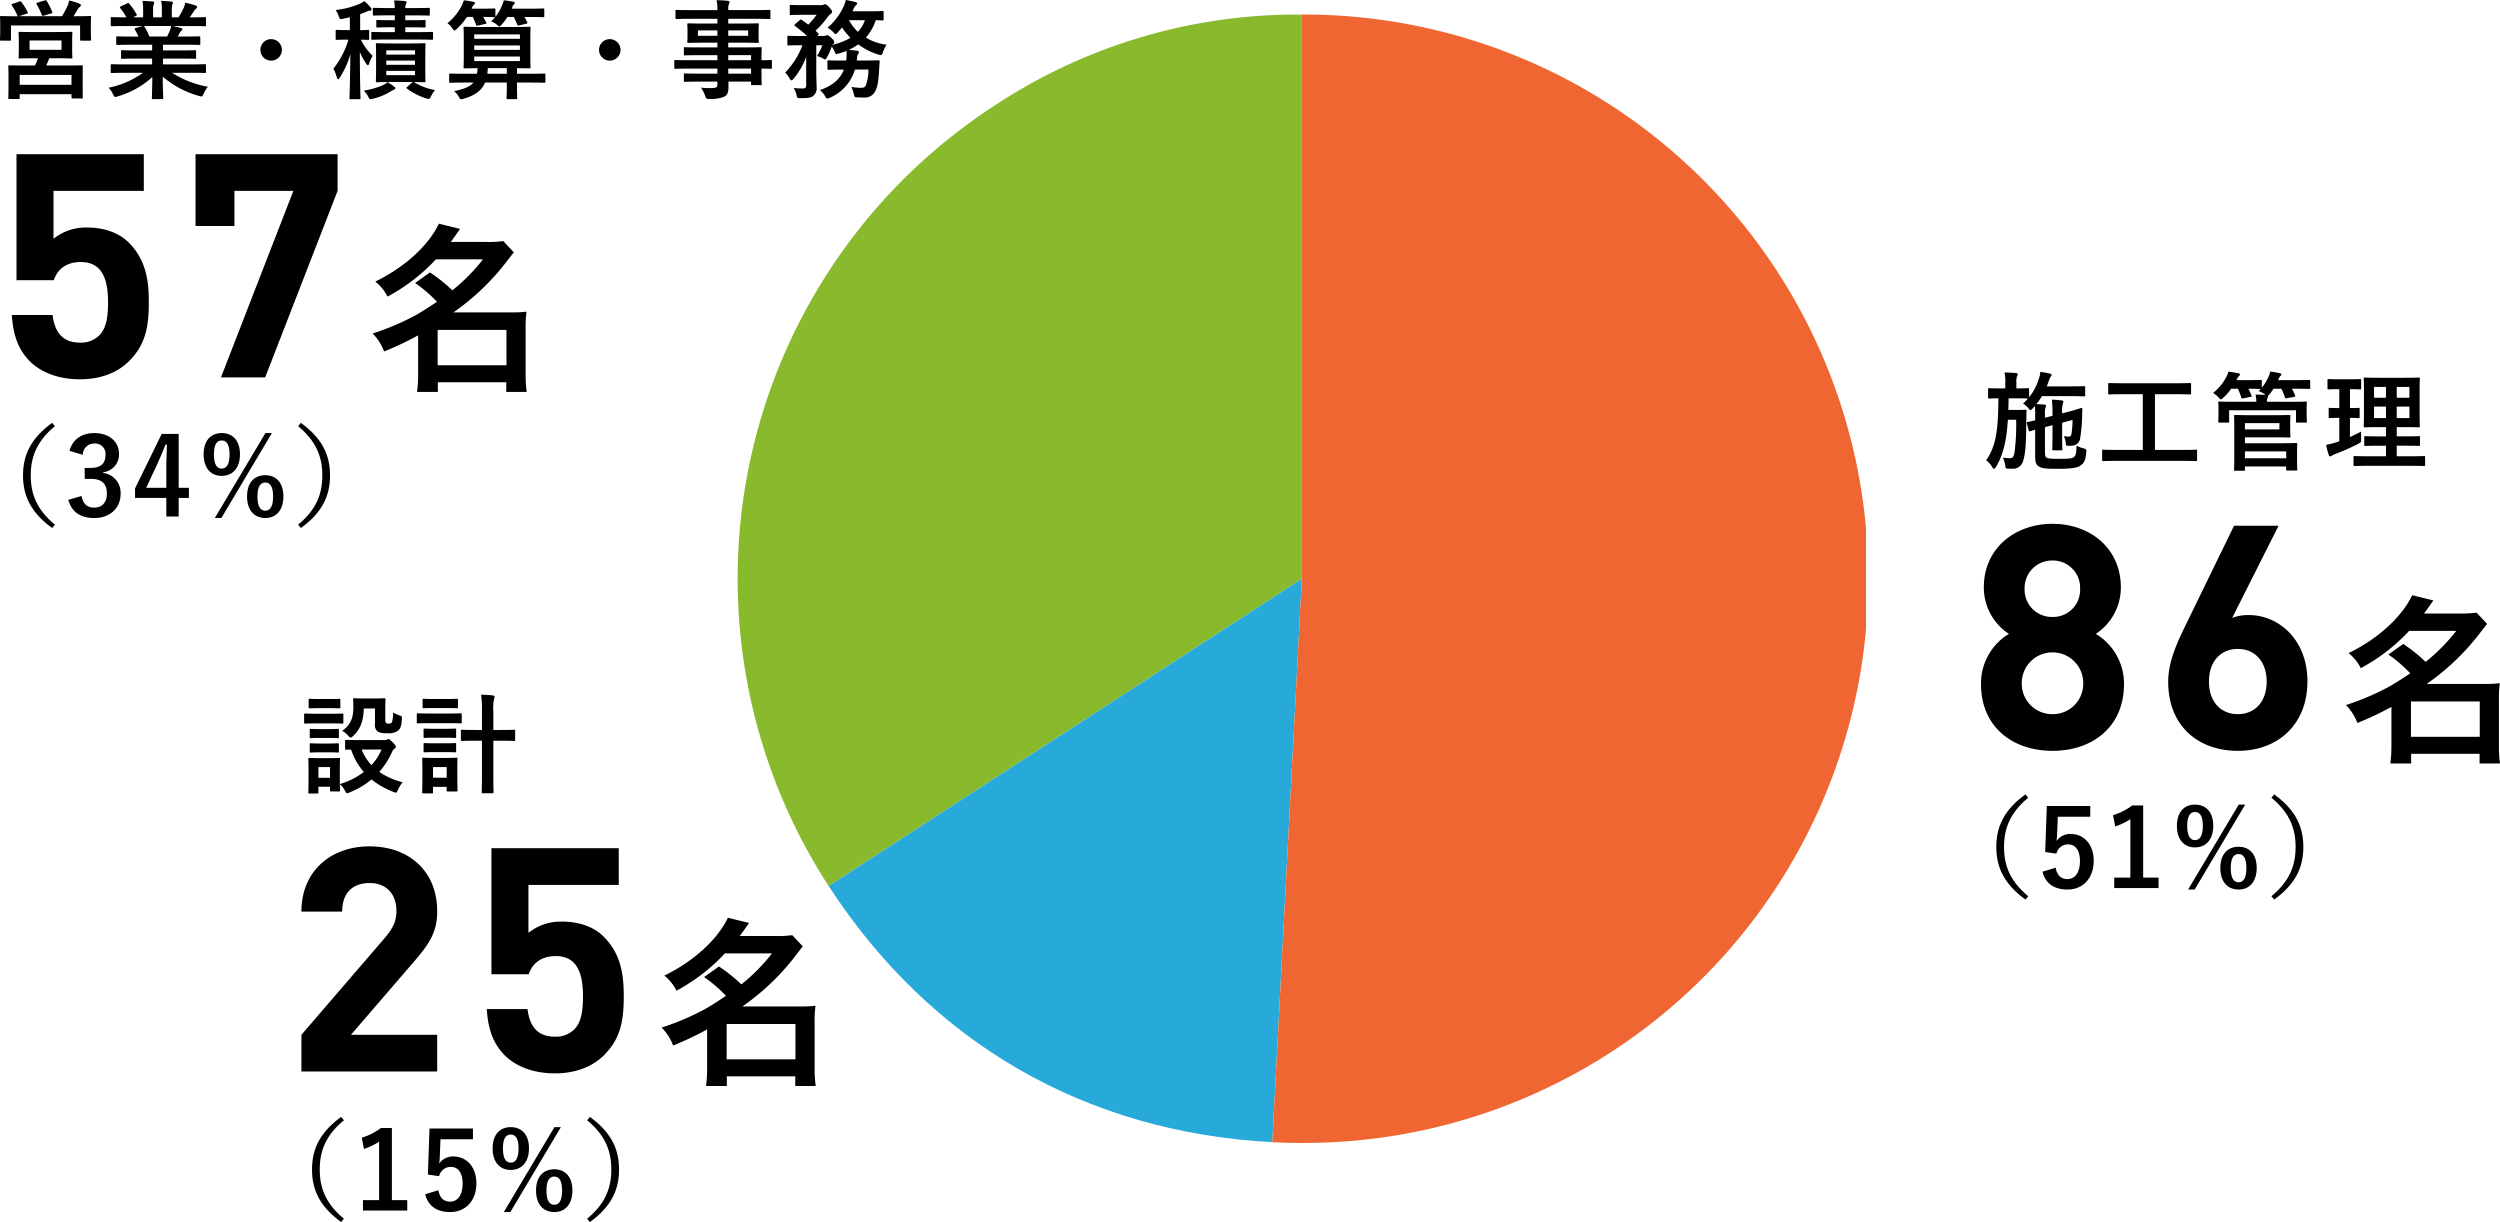 <svg xmlns="http://www.w3.org/2000/svg" xmlns:xlink="http://www.w3.org/1999/xlink" width="558.097" height="272.813" viewBox="0 0 558.097 272.813"><defs><clipPath id="a"><rect width="251.917" height="251.903" fill="none"/></clipPath></defs><g transform="translate(-2447.896 -2387.488)"><g transform="translate(1452.961 -1001.879)"><path d="M11.592-12.552a18.007,18.007,0,0,1,.072,2.064V-9.36c-1.032.24-1.536.336-1.68.36-.216.048-.24.1-.192.264l.408,1.56c.072.24.12.312.384.24.1-.024.336-.12,1.08-.336v6.048c0,1.392.288,1.8.816,2.16.672.432,1.56.528,4.152.528,2.4,0,4.368-.144,5.064-.672C22.44.24,22.9-.12,23.064-2.256c.048-.648.048-.648-.552-.84A6.244,6.244,0,0,1,20.88-3.72c-.024,1.752-.144,2.184-.576,2.544-.36.336-1.1.408-3.36.408-1.824,0-2.424-.072-2.784-.288-.264-.192-.312-.528-.312-1.488v-5.3l1.68-.432v2.568c0,1.8-.048,2.592-.048,2.736,0,.24.024.312.264.312h1.7c.264,0,.288-.024.288-.264,0-.144-.048-.984-.048-2.784v-3.12l2.328-.624a23.432,23.432,0,0,1-.264,3.216.539.539,0,0,1-.6.5,4.824,4.824,0,0,1-1.1-.12A4.439,4.439,0,0,1,18.5-4.2c.024.432.072.5.432.5a5,5,0,0,0,1.272-.048,1.883,1.883,0,0,0,1.464-1.392,35.488,35.488,0,0,0,.48-5.424c.024-.576.024-1.008.048-1.32,0-.168-.048-.264-.192-.24-.192.024-.912.312-2.9.84l-1.416.36a6.769,6.769,0,0,1,.144-2.136,1.76,1.76,0,0,0,.12-.48c0-.144-.12-.24-.36-.264a16.611,16.611,0,0,0-2.208-.168,24.614,24.614,0,0,1,.144,3.408v.192l-1.68.432V-10.8a3.915,3.915,0,0,1,.12-1.416.978.978,0,0,0,.12-.432c0-.12-.12-.216-.384-.216-.624-.072-1.152-.1-1.776-.12a14.042,14.042,0,0,0,1.248-1.776h6.648c1.944,0,2.592.048,2.736.048.24,0,.264-.024.264-.264v-1.752c0-.24-.024-.264-.264-.264-.144,0-.792.048-2.736.048H14.256l.48-1.3a2.752,2.752,0,0,1,.456-.96.536.536,0,0,0,.144-.312c0-.1-.1-.192-.408-.288-.7-.168-1.344-.264-2.112-.384a5.55,5.55,0,0,1-.336,1.56A12.2,12.2,0,0,1,10.3-14.5v-1.776c0-.24-.024-.264-.264-.264-.144,0-.768.048-2.568.048v-1.224A3.988,3.988,0,0,1,7.608-19.2a.971.971,0,0,0,.168-.456c0-.144-.168-.24-.432-.264-.864-.072-1.632-.1-2.52-.12a10.36,10.36,0,0,1,.168,2.328v1.224H4.008c-1.872,0-2.472-.048-2.616-.048-.216,0-.24.024-.24.264v1.752c0,.264.024.288.24.288.12,0,.648-.024,2.064-.048C3.384-8.064,3.168-3.888.72-.456A5.1,5.1,0,0,1,2.064,1.08c.168.264.288.384.408.384.144,0,.264-.12.432-.408C4.608-1.776,5.28-5.064,5.568-9.5H7.416a47.565,47.565,0,0,1-.36,7.248C6.84-1.152,6.7-.912,6-.912a9.421,9.421,0,0,1-1.56-.144A6.088,6.088,0,0,1,4.992.768c.072.6.12.624.5.648.336.024.648.024,1.008.024A2.345,2.345,0,0,0,9-.408c.432-1.368.648-3.264.672-8.448.024-1.08.024-1.848.072-2.592,0-.24-.048-.288-.288-.288-.144,0-.408.048-1.44.048H5.664c.048-.816.048-1.68.072-2.592h1.68c1.848,0,2.472.048,2.592.048h.048a12.1,12.1,0,0,1-1.1,1.128,4.838,4.838,0,0,1,1.152.984c.24.336.36.48.48.48s.264-.12.5-.36ZM44.52-.312c2.136,0,2.88.048,3.024.048.24,0,.264-.024.264-.264V-2.544c0-.24-.024-.264-.264-.264-.144,0-.888.048-3.024.048H38.4V-15.192h4.584c2.3,0,3.072.048,3.216.048.24,0,.264-.024.264-.264v-2.016c0-.24-.024-.264-.264-.264-.144,0-.912.048-3.216.048H31.464c-2.328,0-3.1-.048-3.24-.048-.24,0-.264.024-.264.264v2.016c0,.24.024.264.264.264.144,0,.912-.048,3.24-.048h4.224V-2.76H29.9c-2.136,0-2.88-.048-3.024-.048-.24,0-.264.024-.264.264V-.528c0,.24.024.264.264.264.144,0,.888-.048,3.024-.048Zm15.216-10.2c-2.16,0-3.264-.048-3.408-.048-.24,0-.264.024-.264.264,0,.144.048.96.048,2.808v6.36c0,1.848-.048,2.616-.048,2.76,0,.24.024.264.264.264h1.9c.24,0,.264-.024.264-.264v-.7H67.7v.648c0,.24.024.264.264.264h1.944c.24,0,.264-.024.264-.264,0-.12-.048-.576-.048-1.776V-2.184c0-1.2.048-1.68.048-1.824,0-.264-.024-.288-.264-.288-.168,0-1.272.048-3.456.048H58.488v-1.32h6.648c2.112,0,3.1.048,3.24.048.24,0,.264-.024.264-.24,0-.168-.048-.624-.048-1.68v-1.2c0-1.056.048-1.512.048-1.656,0-.24-.024-.264-.264-.264-.144,0-1.128.048-3.24.048ZM67.7-2.424V-.888H58.488V-2.424Zm-1.512-4.92h-7.7V-8.736h7.7Zm-2.784-6.168a1.94,1.94,0,0,1,.1-.816.959.959,0,0,0,.144-.384.26.26,0,0,0-.024-.144,1.375,1.375,0,0,0,.36-.336,9.547,9.547,0,0,0,.864-1.224h1.776a18.072,18.072,0,0,1,.792,1.92c.072.24.12.264.456.192l1.56-.288c.336-.072.336-.12.24-.36a9.221,9.221,0,0,0-.72-1.464h.408c2.448,0,3.288.048,3.432.048.24,0,.264-.024.264-.264V-18.12c0-.24-.024-.264-.264-.264-.144,0-.984.048-3.432.048H65.88l.072-.144a2.649,2.649,0,0,1,.456-.792.383.383,0,0,0,.192-.336c0-.168-.12-.24-.384-.288-.5-.12-1.344-.264-2.064-.36a6.364,6.364,0,0,1-.408,1.2,10.488,10.488,0,0,1-1.488,2.4V-18.12c0-.24-.024-.264-.288-.264-.144,0-.792.048-2.808.048H56.592l.168-.336a1.776,1.776,0,0,1,.408-.576.414.414,0,0,0,.192-.336c0-.192-.12-.264-.36-.288-.528-.12-1.44-.264-2.208-.36A4.8,4.8,0,0,1,54.36-19.1a11.115,11.115,0,0,1-2.976,3.624,5.15,5.15,0,0,1,1.224,1.008c.264.288.384.432.5.432.144,0,.288-.144.552-.384a11.459,11.459,0,0,0,1.752-1.992h1.512a16.122,16.122,0,0,1,.744,1.944c.072.264.12.264.456.192l1.584-.312c.336-.072.336-.12.24-.36a11.956,11.956,0,0,0-.7-1.464c1.92,0,2.568.048,2.76.048l-.432.48a5.291,5.291,0,0,1,1.3.7l.192.168c-.624-.048-1.416-.1-2.208-.1a8.911,8.911,0,0,1,.168,1.608H56.04c-2.256,0-3.072-.048-3.24-.048-.24,0-.264.024-.264.264,0,.144.048.5.048,1.176v.7c0,1.824-.048,2.136-.048,2.3,0,.24.024.264.264.264h1.872c.264,0,.288-.024.288-.264v-2.5H69.888v2.5c0,.24.024.264.264.264h1.9c.24,0,.264-.024.264-.264,0-.144-.048-.48-.048-2.3v-.84c0-.528.048-.888.048-1.032,0-.24-.024-.264-.264-.264-.168,0-.984.048-3.24.048ZM95.136.792c2.352,0,3.192.048,3.312.048.24,0,.264-.024.264-.264v-1.7c0-.24-.024-.264-.264-.264-.12,0-.96.048-3.312.048h-2.76V-3.7H94.2c2.184,0,2.952.048,3.1.048.24,0,.264-.024.264-.264V-5.568c0-.24-.024-.264-.264-.264-.144,0-.912.048-3.1.048H92.376V-7.848h1.752c2.208,0,2.976.048,3.144.048.24,0,.264-.024.264-.24,0-.144-.048-.912-.048-2.664v-5.328c0-1.7.048-2.472.048-2.616,0-.24-.024-.264-.264-.264-.168,0-.936.048-3.144.048H88.416c-2.184,0-2.976-.048-3.12-.048-.264,0-.288.024-.288.264,0,.168.048.912.048,2.616V-10.7c0,1.752-.048,2.52-.048,2.664,0,.216.024.24.288.24.144,0,.936-.048,3.12-.048h1.56v2.064H88.488c-2.208,0-2.952-.048-3.1-.048-.24,0-.264.024-.264.264v1.656c0,.24.024.264.264.264.144,0,.888-.048,3.1-.048h1.488v2.352H86.328c-2.376,0-3.192-.048-3.336-.048-.24,0-.264.024-.264.264v1.7c0,.24.024.264.264.264.144,0,.96-.048,3.336-.048Zm.072-10.656H92.376v-2.568h2.832Zm0-6.96V-14.4H92.376v-2.424Zm-7.9,6.96v-2.568h2.664v2.568Zm0-4.536v-2.424h2.664V-14.4ZM81.936-9.912c1.32,0,1.776.048,1.92.048.24,0,.24-.024.24-.264v-1.728c0-.264,0-.288-.24-.288-.144,0-.6.048-1.92.048V-16.32c1.608,0,2.112.048,2.232.048.24,0,.264-.024.264-.264v-1.752c0-.264-.024-.288-.264-.288-.12,0-.624.048-2.256.048h-2.5c-1.608,0-2.112-.048-2.256-.048-.216,0-.24.024-.24.288v1.752c0,.24.024.264.24.264.144,0,.648-.048,2.256-.048h.144V-12.1c-1.512,0-1.968-.048-2.112-.048-.24,0-.264.024-.264.288v1.728c0,.24.024.264.264.264.144,0,.6-.048,2.112-.048V-4.7l-.7.24a16.434,16.434,0,0,1-2.256.576,21.3,21.3,0,0,0,.6,2.256c.1.24.192.312.312.312a.55.55,0,0,0,.384-.168,4.279,4.279,0,0,1,.744-.36,46.853,46.853,0,0,0,5.184-2.3c.624-.36.624-.36.6-1.152-.024-.528-.024-1.152,0-1.56-.84.456-1.656.84-2.5,1.224Z" transform="translate(1437.603 3492.564)"/><path d="M22.488-20.856c-4.608,3.36-6.5,7.008-6.5,11.736s1.9,8.376,6.5,11.736l.624-.744c-3.984-3.288-5.4-6.768-5.4-10.992s1.416-7.7,5.4-10.992ZM36.96-18.264h-9.7L26.9-7.992l2.5.36A2.661,2.661,0,0,1,31.992-9.7c1.68,0,2.664,1.344,2.664,3.72,0,2.544-1.08,4.032-2.808,4.032-1.344,0-2.28-.768-2.616-2.544L26.3-3.6C26.952-.912,28.992.384,31.872.384c3.456,0,5.856-2.544,5.856-6.408,0-3.624-2.136-6-5.16-6a3.713,3.713,0,0,0-3.144,1.584c.072-.528.12-1.176.144-1.728l.144-3.7H36.96Zm11.808-.12H46.32a13.527,13.527,0,0,1-4.272,2.16l.48,2.52a13.459,13.459,0,0,0,3.384-1.632V-2.28h-3.6V.048H52.2V-2.28H48.768Zm11.568-.192c-2.4,0-4.032,1.656-4.032,4.752,0,3.072,1.632,4.8,4.032,4.8,2.424,0,4.08-1.728,4.08-4.824S62.76-18.576,60.336-18.576Zm0,1.656c1.176,0,1.752,1.032,1.752,3.1,0,2.088-.6,3.168-1.752,3.168s-1.728-1.08-1.728-3.168Q58.608-16.92,60.336-16.92Zm11.208-1.656H70.1L58.8.384h1.464ZM70.08-9.168C67.632-9.168,66-7.512,66-4.44c0,3.1,1.632,4.824,4.08,4.824,2.376,0,4.032-1.728,4.032-4.824S72.456-9.168,70.08-9.168Zm0,1.632c1.152,0,1.728,1.056,1.728,3.12,0,2.088-.6,3.168-1.728,3.168-1.176,0-1.752-1.08-1.752-3.168C68.328-6.48,68.9-7.536,70.08-7.536ZM77.4-20.112c3.984,3.288,5.4,6.768,5.4,10.992s-1.416,7.7-5.4,10.992l.624.744c4.608-3.36,6.5-7.008,6.5-11.736s-1.9-8.376-6.5-11.736Z" transform="translate(1424.603 3587.564)"/><path d="M-26.51-14.49a12.938,12.938,0,0,0-6.3-11.2,12.385,12.385,0,0,0,5.6-10.36c0-8.82-6.93-14.21-15.26-14.21S-57.8-44.87-57.8-36.05a12.385,12.385,0,0,0,5.6,10.36,12.9,12.9,0,0,0-6.23,11.2C-58.43-4.83-51.29.42-42.47.42S-26.51-4.83-26.51-14.49Zm-9.1-.14a6.783,6.783,0,0,1-6.86,6.86,6.783,6.783,0,0,1-6.86-6.86,6.842,6.842,0,0,1,6.86-6.93A6.842,6.842,0,0,1-35.61-14.63Zm-.7-21.14a6.032,6.032,0,0,1-6.16,6.3,6.089,6.089,0,0,1-6.23-6.3,6.13,6.13,0,0,1,6.23-6.3A6.073,6.073,0,0,1-36.31-35.77ZM14.44-15.12c0-9.24-6.37-14.77-13.09-14.77a9.859,9.859,0,0,0-3.71.63L8-49.84H-1.94l-10.5,21.56c-2.24,4.55-4.2,8.75-4.2,13.3C-16.64-5.11-9.92.42-1.1.42S14.44-5.32,14.44-15.12Zm-9.1.07c0,4.62-2.73,7.28-6.44,7.28s-6.44-2.66-6.44-7.28,2.73-7.28,6.44-7.28C2.75-22.33,5.34-19.46,5.34-15.05Zm27.17-6.03a29.287,29.287,0,0,1,4.88,4.2c-2.16,1.44-3.48,2.28-4.76,3a58.206,58.206,0,0,1-9.6,4.08,11.022,11.022,0,0,1,2.56,4,66.376,66.376,0,0,0,7.6-3.6V-.72a30.089,30.089,0,0,1-.24,3.96h4.64V1.08H52.87V3.24h4.56a26.846,26.846,0,0,1-.24-3.96V-11a24.178,24.178,0,0,1,.2-3.68,24.622,24.622,0,0,1-3.36.16H41.07A53.3,53.3,0,0,0,53.11-26.08c.92-1.2.96-1.24,1.44-1.84l-2.36-2.52a21.975,21.975,0,0,1-3.52.2h-8.2c.68-.92,1.04-1.4,2.08-2.92l-4.72-1.16c-2.36,4.92-7.64,9.72-14.2,12.92a9.992,9.992,0,0,1,2.72,3.36,41.479,41.479,0,0,0,10.8-8.32H47.67a41.56,41.56,0,0,1-6.84,6.92,34.8,34.8,0,0,0-5-4ZM37.55-10.6H52.91v7.88H37.55Z" transform="translate(1495.603 3556.564)"/></g><g transform="translate(1076.961 -929.879)"><path d="M13.56-9.984c-2.088,0-2.784-.048-2.928-.048-.24,0-.264.024-.264.24v1.68c0,.264.024.288.264.288.072,0,.384-.024,1.08-.024a14.894,14.894,0,0,0,2.832,4.992A16.466,16.466,0,0,1,9.192-.168v-3.72c0-1.128.048-1.7.048-1.848,0-.24-.024-.264-.264-.264-.168,0-.648.048-2.208.048H4.632C3.1-5.952,2.592-6,2.448-6c-.264,0-.288.024-.288.264,0,.168.048.744.048,2.256v1.536c0,2.9-.048,3.456-.048,3.624,0,.24.024.264.288.264h1.7c.24,0,.264-.024.264-.264V.432H7.008v.792c0,.24.024.264.264.264h1.7c.24,0,.264-.024.264-.264,0-.1-.024-.408-.048-1.368A4.6,4.6,0,0,1,10.32,1.272c.216.432.312.6.5.6a1.461,1.461,0,0,0,.552-.168,18.105,18.105,0,0,0,4.9-2.9,17.909,17.909,0,0,0,4.872,2.784,2.131,2.131,0,0,0,.552.168c.192,0,.264-.192.48-.648a7.88,7.88,0,0,1,1.032-1.68A15.952,15.952,0,0,1,18-2.88a17.4,17.4,0,0,0,2.856-4.464,1.654,1.654,0,0,1,.576-.744A.439.439,0,0,0,21.7-8.52c0-.168-.192-.432-.744-1.008-.456-.456-.744-.672-.912-.672a.8.8,0,0,0-.36.12,1.284,1.284,0,0,1-.528.1ZM18.5-7.872a11.824,11.824,0,0,1-2.256,3.48,11.426,11.426,0,0,1-2.184-3.48ZM7.008-3.96v2.4H4.416v-2.4ZM17.04-17.04v3.528a1.767,1.767,0,0,0,.648,1.656,4.158,4.158,0,0,0,2.04.336,3.644,3.644,0,0,0,2.448-.552c.552-.456.792-1.128.864-2.568.024-.624.048-.672-.552-.864a6.915,6.915,0,0,1-1.416-.648,6.28,6.28,0,0,1-.24,2.16.684.684,0,0,1-.648.336c-.384,0-.552-.024-.672-.144a1.217,1.217,0,0,1-.168-.816v-2.5c0-1.224.048-1.8.048-1.944,0-.24-.024-.264-.264-.264-.144,0-.624.048-2.16.048h-2.4c-1.536,0-1.968-.048-2.112-.048-.264,0-.288.024-.288.264,0,.144.048.7.048,1.776,0,2.712-.888,4.128-2.5,5.232a4.92,4.92,0,0,1,1.32,1.056c.264.312.432.456.576.456s.312-.12.576-.384c1.44-1.368,2.3-3.1,2.352-6.12ZM4.032-15.864c-1.824,0-2.424-.048-2.544-.048-.24,0-.264.024-.264.264v1.7c0,.264.024.288.264.288.12,0,.72-.048,2.544-.048h3.12c1.824,0,2.424.048,2.568.048.24,0,.264-.024.264-.288v-1.7c0-.24-.024-.264-.264-.264-.144,0-.744.048-2.568.048Zm.648-3.288c-1.56,0-2.04-.048-2.184-.048-.24,0-.264.024-.264.264v1.608c0,.24.024.264.264.264.144,0,.624-.048,2.184-.048H6.864c1.56,0,2.016.048,2.16.048.264,0,.288-.024.288-.264v-1.608c0-.24-.024-.264-.288-.264-.144,0-.6.048-2.16.048Zm.1,6.72c-1.464,0-1.9-.048-2.04-.048-.24,0-.264.024-.264.24v1.56c0,.24.024.264.264.264.144,0,.576-.048,2.04-.048h1.9c1.464,0,1.9.048,2.016.048.264,0,.288-.024.288-.264v-1.56c0-.216-.024-.24-.288-.24-.12,0-.552.048-2.016.048Zm0,3.216c-1.464,0-1.9-.048-2.04-.048-.24,0-.264.024-.264.264v1.536c0,.24.024.264.264.264.144,0,.576-.048,2.04-.048h1.9c1.464,0,1.9.048,2.016.048.264,0,.288-.024.288-.264V-9c0-.24-.024-.264-.288-.264-.12,0-.552.048-2.016.048ZM40.92-12.24H39.576c-2.184,0-2.928-.048-3.072-.048-.264,0-.288.024-.288.288v1.944c0,.24.024.264.288.264.144,0,.888-.048,3.072-.048H40.92v7.272c0,2.688-.048,4.056-.048,4.176,0,.264.024.288.24.288h2.16c.216,0,.24-.024.24-.288,0-.12-.048-1.488-.048-4.2V-9.84H45c2.184,0,2.928.048,3.048.048.264,0,.288-.024.288-.264V-12c0-.264-.024-.288-.288-.288-.12,0-.864.048-3.048.048H43.464v-4.3a9.268,9.268,0,0,1,.168-2.664,2,2,0,0,0,.12-.48c0-.12-.144-.24-.384-.264-.792-.1-1.728-.144-2.64-.168a22.381,22.381,0,0,1,.192,3.624Zm-5.5,8.3c0-1.128.048-1.7.048-1.848,0-.24-.024-.264-.264-.264C35.04-6.048,34.536-6,33-6H30.048c-1.536,0-2.04-.048-2.184-.048-.264,0-.288.024-.288.264,0,.168.048.744.048,2.256v1.584c0,2.9-.048,3.456-.048,3.6,0,.24.024.264.288.264h1.872c.24,0,.264-.024.264-.264V.456h3.048v.768c0,.24.024.264.264.264h1.9c.24,0,.264-.024.264-.264,0-.144-.048-.672-.048-3.456ZM33.048-3.96v2.376H30V-3.96ZM29.184-15.912c-1.824,0-2.424-.048-2.544-.048-.24,0-.264.024-.264.264v1.7c0,.264.024.288.264.288.12,0,.72-.048,2.544-.048H33.6c1.824,0,2.424.048,2.568.048.216,0,.24-.024.24-.288v-1.7c0-.24-.024-.264-.24-.264-.144,0-.744.048-2.568.048Zm.936-3.24c-1.56,0-2.04-.048-2.184-.048-.24,0-.264.024-.264.264v1.584c0,.24.024.264.264.264.144,0,.624-.048,2.184-.048h3c1.536,0,2.016.048,2.16.048.264,0,.288-.024.288-.264v-1.584c0-.24-.024-.264-.288-.264-.144,0-.624.048-2.16.048Zm.072,6.648c-1.464,0-1.9-.048-2.04-.048-.24,0-.264.024-.264.264v1.56c0,.24.024.264.264.264.144,0,.576-.048,2.04-.048h2.664c1.44,0,1.872.048,2.016.048.264,0,.288-.024.288-.264v-1.56c0-.24-.024-.264-.288-.264-.144,0-.576.048-2.016.048Zm0,3.24c-1.464,0-1.9-.048-2.04-.048-.24,0-.264.024-.264.264v1.536c0,.24.024.264.264.264.144,0,.576-.048,2.04-.048h2.664c1.44,0,1.872.048,2.016.048.264,0,.288-.024.288-.264V-9.048c0-.24-.024-.264-.288-.264-.144,0-.576.048-2.016.048Z" transform="translate(1437.603 3492.564)"/><path d="M22.488-20.856c-4.608,3.36-6.5,7.008-6.5,11.736s1.9,8.376,6.5,11.736l.624-.744c-3.984-3.288-5.4-6.768-5.4-10.992s1.416-7.7,5.4-10.992Zm11.328,2.472H31.368a13.527,13.527,0,0,1-4.272,2.16l.48,2.52a13.459,13.459,0,0,0,3.384-1.632V-2.28h-3.6V.048h9.888V-2.28H33.816Zm18.1.12h-9.7l-.36,10.272,2.5.36A2.661,2.661,0,0,1,46.944-9.7c1.68,0,2.664,1.344,2.664,3.72,0,2.544-1.08,4.032-2.808,4.032-1.344,0-2.28-.768-2.616-2.544L41.256-3.6C41.9-.912,43.944.384,46.824.384c3.456,0,5.856-2.544,5.856-6.408,0-3.624-2.136-6-5.16-6a3.713,3.713,0,0,0-3.144,1.584c.072-.528.12-1.176.144-1.728l.144-3.7h7.248Zm8.424-.312c-2.4,0-4.032,1.656-4.032,4.752,0,3.072,1.632,4.8,4.032,4.8,2.424,0,4.08-1.728,4.08-4.824S62.76-18.576,60.336-18.576Zm0,1.656c1.176,0,1.752,1.032,1.752,3.1,0,2.088-.6,3.168-1.752,3.168s-1.728-1.08-1.728-3.168Q58.608-16.92,60.336-16.92Zm11.208-1.656H70.1L58.8.384h1.464ZM70.08-9.168C67.632-9.168,66-7.512,66-4.44c0,3.1,1.632,4.824,4.08,4.824,2.376,0,4.032-1.728,4.032-4.824S72.456-9.168,70.08-9.168Zm0,1.632c1.152,0,1.728,1.056,1.728,3.12,0,2.088-.6,3.168-1.728,3.168-1.176,0-1.752-1.08-1.752-3.168C68.328-6.48,68.9-7.536,70.08-7.536ZM77.4-20.112c3.984,3.288,5.4,6.768,5.4,10.992s-1.416,7.7-5.4,10.992l.624.744c4.608-3.36,6.5-7.008,6.5-11.736s-1.9-8.376-6.5-11.736Z" transform="translate(1424.603 3587.564)"/><path d="M-27.07,0V-8.19H-46.32l13.93-16.17c3.43-3.99,5.32-6.58,5.32-11.41,0-8.96-6.3-14.49-15.12-14.49-8.54,0-15.19,5.46-15.19,14.56h9.1c0-4.83,3.08-6.37,6.09-6.37,3.85,0,6.02,2.52,6.02,6.23,0,2.31-.77,3.85-2.59,6.02L-57.38-8.19V0ZM14.58-16.8c0-4.69-.56-9.38-4.48-13.3C8.07-32.13,4.92-33.46.79-33.46A11.428,11.428,0,0,0-6.7-30.94V-41.65H13.46v-8.19H-14.96V-21.7h8.33c.63-1.96,2.31-4.06,6.02-4.06,4.41,0,6.09,3.22,6.09,8.96,0,3.15-.35,5.81-1.96,7.42A5.86,5.86,0,0,1-.82-7.77c-3.78,0-5.6-2.24-6.09-6.16h-9.1c.28,3.64.98,7.28,4.06,10.36C-9.78-1.4-6,.42-.82.42S7.93-1.4,10.17-3.64C13.81-7.28,14.58-11.2,14.58-16.8Zm17.93-4.28a29.287,29.287,0,0,1,4.88,4.2c-2.16,1.44-3.48,2.28-4.76,3a58.206,58.206,0,0,1-9.6,4.08,11.022,11.022,0,0,1,2.56,4,66.376,66.376,0,0,0,7.6-3.6V-.72a30.089,30.089,0,0,1-.24,3.96h4.64V1.08H52.87V3.24h4.56a26.846,26.846,0,0,1-.24-3.96V-11a24.178,24.178,0,0,1,.2-3.68,24.622,24.622,0,0,1-3.36.16H41.07A53.3,53.3,0,0,0,53.11-26.08c.92-1.2.96-1.24,1.44-1.84l-2.36-2.52a21.975,21.975,0,0,1-3.52.2h-8.2c.68-.92,1.04-1.4,2.08-2.92l-4.72-1.16c-2.36,4.92-7.64,9.72-14.2,12.92a9.992,9.992,0,0,1,2.72,3.36,41.479,41.479,0,0,0,10.8-8.32H47.67a41.56,41.56,0,0,1-6.84,6.92,34.8,34.8,0,0,0-5-4ZM37.55-10.6H52.91v7.88H37.55Z" transform="translate(1495.603 3556.564)"/></g><g transform="translate(2612.551 2390.734)"><g transform="translate(0 0)" clip-path="url(#a)"><path d="M125.966,125.951l-105.631,68.6A125.948,125.948,0,0,1,57.369,20.321,122.6,122.6,0,0,1,125.966,0Z" transform="translate(0 0)" fill="#89b92d"/><path d="M115.5,61.133,108.91,186.911C67.23,184.727,32.6,164.734,9.87,129.73Z" transform="translate(10.465 64.818)" fill="#27aada"/><path d="M64.532,125.951V0a125.951,125.951,0,1,1,0,251.9c-2.783,0-3.814-.027-6.591-.173Z" transform="translate(61.434 0)" fill="#ef6632"/></g></g><g transform="translate(1012.446 -1084.82)"><path d="M9.336-13.1c-2.184,0-2.952-.048-3.1-.048-.216,0-.24.024-.24.288,0,.12.048.528.048,1.632V-9.12C6.048-8.016,6-7.632,6-7.464c0,.24.024.264.24.264.144,0,.912-.048,3.1-.048h.984A16.132,16.132,0,0,1,9.648-5.64H7.32c-2.352,0-3.192-.024-3.36-.024-.24,0-.264.024-.264.264,0,.144.048.72.048,2.136v1.3C3.744.912,3.7,1.44,3.7,1.584c0,.24.024.264.264.264H6c.216,0,.24-.024.24-.264V.768H17.808v.72c0,.216.024.24.264.24h2.016c.24,0,.24-.024.24-.24,0-.144-.024-.672-.024-3.5V-3.552c0-1.128.024-1.7.024-1.848,0-.24,0-.264-.24-.264-.168,0-1.008.024-3.36.024h-4.56c.216-.48.456-1.008.672-1.608h1.824c2.16,0,2.928.048,3.1.048.216,0,.24-.024.24-.264,0-.144-.048-.552-.048-1.656v-2.112c0-1.1.048-1.512.048-1.632,0-.264-.024-.288-.24-.288-.168,0-.936.048-3.1.048ZM6.24-3.528H17.808V-1.32H6.24Zm2.208-7.7h7.128v2.088H8.448Zm-3.792-8.16c-.288.1-.312.144-.168.36a11.572,11.572,0,0,1,1.224,2.208.437.437,0,0,0,.12.192H5.28c-2.208,0-3-.048-3.168-.048-.24,0-.264.024-.264.264,0,.168.048.6.048,1.44v.864c0,2.112-.048,2.5-.048,2.64,0,.264.024.288.264.288h1.92c.24,0,.264-.024.264-.288v-3.1H19.728v3.12c0,.24.024.264.264.264h1.92c.24,0,.264-.024.264-.264,0-.144-.048-.528-.048-2.64v-1.056c0-.672.048-1.128.048-1.272,0-.24-.024-.264-.264-.264-.168,0-.96.048-3.168.048h-.48c.312-.48.576-.96.912-1.512a1.737,1.737,0,0,1,.5-.576.472.472,0,0,0,.216-.408c0-.144-.1-.216-.312-.312a17.078,17.078,0,0,0-2.28-.7,8.947,8.947,0,0,1-.384,1.2,19.583,19.583,0,0,1-1.224,2.3H6.12l1.68-.552c.336-.12.336-.144.216-.36A13.087,13.087,0,0,0,6.624-19.8c-.144-.168-.216-.216-.528-.1Zm5.592-.288c-.288.1-.36.12-.216.36a21.155,21.155,0,0,1,1.128,2.352c.1.264.12.288.48.192l1.608-.48c.336-.1.36-.144.264-.336a15.976,15.976,0,0,0-1.2-2.4c-.12-.216-.192-.264-.48-.168ZM33.768-4.008A19.932,19.932,0,0,1,26.112-.672a5.729,5.729,0,0,1,.96,1.44c.216.456.312.624.528.624a1.841,1.841,0,0,0,.552-.144,19.441,19.441,0,0,0,7.7-4.3c-.024,2.856-.1,4.248-.1,4.656,0,.24.024.264.24.264h2.04c.24,0,.264-.024.264-.264,0-.408-.12-1.9-.12-4.752a20.955,20.955,0,0,0,8.064,4.3,2.568,2.568,0,0,0,.552.12c.24,0,.336-.168.528-.624a6.808,6.808,0,0,1,.936-1.536,21.777,21.777,0,0,1-7.992-3.12h4.272c2.16,0,2.88.048,3.024.048.24,0,.264-.024.264-.264V-5.64c0-.264-.024-.288-.264-.288-.144,0-.864.048-3.024.048H38.232v-1.3h3.816c2.352,0,3.168.048,3.312.048.24,0,.264-.024.264-.264V-8.76c0-.264-.024-.288-.264-.288-.144,0-.96.048-3.312.048H38.232v-1.272H43.08c2.3,0,3.072.048,3.216.048.24,0,.264-.024.264-.24V-11.88c0-.24-.024-.264-.264-.264-.144,0-.912.048-3.216.048H41.52l.432-.768a1.673,1.673,0,0,1,.336-.5.417.417,0,0,0,.264-.36c0-.144-.12-.24-.312-.288-.72-.192-1.272-.312-1.9-.432h4.2c2.16,0,2.88.048,3.024.048.24,0,.264-.024.264-.264v-1.488c0-.264-.024-.288-.264-.288-.144,0-.864.048-3.024.048h-.336c.336-.48.672-.96.984-1.464a2.419,2.419,0,0,1,.408-.456.5.5,0,0,0,.24-.408c0-.12-.1-.24-.312-.312a20.115,20.115,0,0,0-2.328-.624,4.586,4.586,0,0,1-.408,1.3,17.794,17.794,0,0,1-1.1,1.968H40.2v-1.584a3.749,3.749,0,0,1,.144-1.32,1.13,1.13,0,0,0,.1-.384c0-.12-.1-.192-.312-.216a23.093,23.093,0,0,0-2.3-.168,9.521,9.521,0,0,1,.144,2.112v1.56H36.024v-1.584a3.749,3.749,0,0,1,.144-1.32,1.262,1.262,0,0,0,.1-.408q0-.18-.288-.216c-.648-.072-1.584-.12-2.328-.144a9.407,9.407,0,0,1,.144,2.088v1.584H31.56l.576-.288c.312-.168.312-.192.192-.408a14.329,14.329,0,0,0-1.608-2.328c-.144-.192-.216-.216-.456-.1l-1.392.648c-.288.144-.336.24-.192.408a11.4,11.4,0,0,1,1.368,2.064H29.88c-2.16,0-2.88-.048-3.024-.048-.264,0-.288.024-.288.288v1.488c0,.24.024.264.288.264.144,0,.864-.048,3.024-.048h3.84l-1.56.432c-.312.1-.288.192-.168.408.264.456.5.936.768,1.512H31.3c-2.3,0-3.072-.048-3.216-.048-.264,0-.288.024-.288.264v1.416c0,.216.024.24.288.24.144,0,.912-.048,3.216-.048h4.512V-9H32.424c-2.328,0-3.168-.048-3.312-.048-.24,0-.24.024-.24.288v1.368c0,.24,0,.264.24.264.144,0,.984-.048,3.312-.048h3.384v1.3H29.88c-2.16,0-2.88-.048-3.024-.048-.264,0-.288.024-.288.288v1.416c0,.24.024.264.288.264.144,0,.864-.048,3.024-.048Zm1.44-8.088a15.057,15.057,0,0,0-1.08-2.16c-.072-.1-.12-.168-.192-.192h6.12a4.4,4.4,0,0,1-.264.96c-.24.576-.432.984-.648,1.392Zm27.168.576a2.407,2.407,0,0,0-2.4,2.4,2.407,2.407,0,0,0,2.4,2.4,2.407,2.407,0,0,0,2.4-2.4A2.407,2.407,0,0,0,62.376-11.52ZM96.792-8.136c0-1.464.048-2.064.048-2.184,0-.264-.024-.288-.288-.288-.144,0-.864.048-2.952.048H88.944c-2.064,0-2.784-.048-2.928-.048-.24,0-.264.024-.264.288,0,.12.048.72.048,2.184v3.768c0,1.44-.048,2.064-.048,2.208,0,.24.024.264.264.264.144,0,.864-.048,2.928-.048H93.96L92.808-.912c-.216.192-.312.264-.1.432a13.94,13.94,0,0,0,4.2,2.16,2.167,2.167,0,0,0,.624.144c.216,0,.336-.144.528-.552a5.731,5.731,0,0,1,.912-1.416,13.544,13.544,0,0,1-4.752-1.8c1.584.024,2.184.048,2.328.048.264,0,.288-.024.288-.264,0-.144-.048-.768-.048-2.208Zm-2.3,4.656H88.08v-.96h6.408Zm0-5.544v.96H88.08v-.96ZM88.08-5.784V-6.72h6.408v.936Zm-8.136-7.752H79.32c-1.656,0-2.16-.048-2.3-.048-.216,0-.24.024-.24.264v1.7c0,.24.024.264.24.264.144,0,.648-.048,2.3-.048h.312a18.876,18.876,0,0,1-3.36,6.48,8.4,8.4,0,0,1,.768,1.944c.072.288.168.408.264.408.12,0,.24-.12.384-.336a19.344,19.344,0,0,0,2.376-5.3c-.048,5.352-.192,9.432-.192,9.84,0,.24.024.264.264.264h1.92c.24,0,.264-.024.264-.264,0-.408-.144-4.464-.144-10.272a14.361,14.361,0,0,0,1.416,2.592c.168.24.288.36.384.36.12,0,.216-.168.312-.48A8.683,8.683,0,0,1,85.032-7.8a12.117,12.117,0,0,1-2.616-3.6c1.08.024,1.488.048,1.608.048.216,0,.24-.024.24-.264v-1.7c0-.24-.024-.264-.24-.264-.144,0-.576.048-1.776.048v-3.576c.48-.168.936-.336,1.392-.528a2.793,2.793,0,0,1,.768-.24c.24-.024.384-.1.384-.264a.6.6,0,0,0-.192-.432,11.622,11.622,0,0,0-1.44-1.44,4.624,4.624,0,0,1-.96.576,18.329,18.329,0,0,1-5.424,1.416,5.036,5.036,0,0,1,.672,1.344c.264.768.264.768,1.008.6.5-.1,1.008-.216,1.488-.336Zm13.7-.624c2.112,0,2.784.048,2.928.048.264,0,.288-.024.288-.264V-15.5c0-.264-.024-.288-.288-.288-.144,0-.816.048-2.928.048h-1.32v-1.08h2.088c2.208,0,2.976.048,3.12.048.24,0,.264-.024.264-.288V-18.24c0-.24-.024-.264-.264-.264-.144,0-.912.048-3.12.048H92.328a1.952,1.952,0,0,1,.144-.888,1.144,1.144,0,0,0,.144-.432c0-.12-.144-.216-.36-.24-.7-.072-1.68-.12-2.424-.144a11.032,11.032,0,0,1,.144,1.7H88.488c-2.208,0-2.976-.048-3.12-.048-.264,0-.288.024-.288.264v1.176c0,.264.024.288.288.288.144,0,.912-.048,3.12-.048h1.488v1.08h-.96c-2.088,0-2.76-.048-2.9-.048-.24,0-.264.024-.264.288v1.128c0,.24.024.264.264.264.144,0,.816-.048,2.9-.048h.96v1.08H88.1c-2.136,0-2.952-.048-3.1-.048-.24,0-.264.024-.264.264v1.224c0,.24.024.264.264.264.144,0,.96-.048,3.1-.048H95.04c2.3,0,3.1.048,3.24.048.216,0,.24-.024.24-.264v-1.224c0-.24-.024-.264-.24-.264-.144,0-.936.048-3.24.048H92.328v-1.08ZM88.368-1.9a5.116,5.116,0,0,1-.984.624A16.561,16.561,0,0,1,83.04-.024,4.814,4.814,0,0,1,84.048,1.32c.216.432.312.576.528.576a3.027,3.027,0,0,0,.576-.12A13.415,13.415,0,0,0,89.064.144a4.088,4.088,0,0,1,.768-.408.353.353,0,0,0,.288-.312c0-.1-.1-.192-.288-.336A10.424,10.424,0,0,0,88.368-1.9Zm19.176.072c-.768.912-2.088,1.464-4.32,1.92a4.2,4.2,0,0,1,1.08,1.32c.192.36.288.5.5.5a2.95,2.95,0,0,0,.6-.144c2.64-.768,4.032-1.92,4.728-3.6h4.848V-.6c0,1.416-.048,2.088-.048,2.208,0,.24.024.264.264.264h1.824c.264,0,.288-.024.288-.264,0-.12-.048-.792-.048-2.208V-1.824h3.1c2.112,0,2.856.048,3,.048.216,0,.24-.024.24-.264V-3.552c0-.264-.024-.288-.24-.288-.144,0-.888.048-3,.048h-3.1V-5.04c1.872.024,2.592.048,2.76.048.24,0,.264-.024.264-.264,0-.144-.048-.792-.048-2.352V-11.64c0-1.536.048-2.232.048-2.376,0-.24-.024-.264-.264-.264-.168,0-.984.048-3.312.048h-7.8c-2.3,0-3.144-.048-3.288-.048-.264,0-.288.024-.288.264,0,.168.048.84.048,2.376v4.032c0,1.56-.048,2.208-.048,2.352,0,.24.024.264.288.264.12,0,.888-.024,2.832-.048a9.578,9.578,0,0,1-.12,1.248h-2.952c-2.112,0-2.856-.048-3-.048-.24,0-.264.024-.264.288V-2.04c0,.24.024.264.264.264.144,0,.888-.048,3-.048Zm10.368-4.8h-10.2V-7.632h10.2Zm-10.2-2.5V-10.1h10.2v.984Zm10.2-3.456v.984h-10.2v-.984ZM110.64-3.792c.048-.384.072-.792.1-1.248h4.248v1.248Zm5.9-12.672a14.713,14.713,0,0,1,.768,1.68c.072.24.12.264.456.192l1.512-.36c.336-.072.36-.12.264-.36-.216-.432-.408-.792-.624-1.152h1.008c2.256,0,3.024.048,3.168.048.24,0,.264-.024.264-.264V-18.1c0-.24-.024-.264-.264-.264-.144,0-.912.048-3.168.048h-3.864l.168-.36a.934.934,0,0,1,.312-.552.5.5,0,0,0,.216-.408c0-.1-.072-.192-.336-.24a21.038,21.038,0,0,0-2.112-.312,6.316,6.316,0,0,1-.456,1.3,8.747,8.747,0,0,1-1.44,2.4.413.413,0,0,0,.024-.192V-18.1c0-.24-.024-.264-.264-.264-.144,0-.768.048-2.76.048h-2.3a2.422,2.422,0,0,0,.168-.36,1.29,1.29,0,0,1,.36-.528.528.528,0,0,0,.24-.384c0-.144-.1-.216-.36-.264a21.147,21.147,0,0,0-2.136-.336,6.347,6.347,0,0,1-.456,1.176,12.165,12.165,0,0,1-3.192,3.936,4.9,4.9,0,0,1,1.08,1.128c.24.336.336.5.48.5.12,0,.264-.12.528-.36a13.979,13.979,0,0,0,2.256-2.664h1.3a14.217,14.217,0,0,1,.744,1.752c.072.24.1.264.48.168l1.536-.36c.336-.072.36-.12.24-.336-.216-.432-.432-.84-.672-1.224,1.728,0,2.328.048,2.472.048a.413.413,0,0,0,.192-.024,8.254,8.254,0,0,1-.888.96,4.747,4.747,0,0,1,1.3.744c.288.264.432.384.552.384.144,0,.264-.144.528-.432a10.509,10.509,0,0,0,1.248-1.68Zm21.432,4.944a2.407,2.407,0,0,0-2.4,2.4,2.407,2.407,0,0,0,2.4,2.4,2.407,2.407,0,0,0,2.4-2.4A2.407,2.407,0,0,0,137.976-11.52ZM162-4.944v1.128h-3.936c-2.352,0-3.144-.048-3.288-.048-.24,0-.264.024-.264.288v1.3c0,.264.024.288.264.288.144,0,.936-.048,3.288-.048H162v.552c0,.7-.216.864-1.248.888a16.382,16.382,0,0,1-2.424-.1,7.737,7.737,0,0,1,.936,1.824c.24.672.24.7.96.7a7.768,7.768,0,0,0,3.384-.528c.648-.384.864-1.032.864-2.136,0-.36,0-.768-.024-1.2h5.064v.528c0,.24.024.264.264.264h1.848c.24,0,.264-.024.264-.264,0-.144-.048-.768-.048-2.208V-4.944c1.416.024,1.968.048,2.088.048.216,0,.24-.024.24-.264V-6.6c0-.24-.024-.264-.24-.264-.12,0-.672.048-2.088.048v-.552c0-1.368.048-1.944.048-2.088,0-.24-.024-.264-.264-.264-.12,0-.96.048-3.312.048h-3.888v-1.056h3.192c2.352,0,3.192.048,3.36.048.24,0,.264-.024.264-.288,0-.144-.048-.456-.048-1.248v-1.3c0-.792.048-1.1.048-1.248,0-.264-.024-.288-.264-.288-.168,0-1.008.048-3.36.048h-3.192v-1.056h6.1c2.16,0,2.9.048,3.048.048.24,0,.264-.024.264-.264v-1.512c0-.24-.024-.264-.264-.264-.144,0-.888.048-3.048.048h-6.1a3.721,3.721,0,0,1,.144-1.344.931.931,0,0,0,.144-.456c0-.144-.168-.24-.384-.264-.84-.1-1.608-.12-2.5-.144A11.476,11.476,0,0,1,162-18h-6.048c-2.16,0-2.9-.048-3.048-.048-.24,0-.264.024-.264.264v1.512c0,.24.024.264.264.264.144,0,.888-.048,3.048-.048H162V-15h-3.1c-2.352,0-3.192-.048-3.336-.048-.264,0-.288.024-.288.288,0,.144.048.456.048,1.248v1.3c0,.792-.048,1.1-.048,1.248,0,.264.024.288.288.288.144,0,.984-.048,3.336-.048H162v1.056h-3.96c-2.328,0-3.12-.048-3.264-.048-.24,0-.264.024-.264.264v1.32c0,.216.024.24.264.24.144,0,.936-.048,3.264-.048H162v1.128h-6.432c-2.088,0-2.808-.048-2.952-.048-.216,0-.24.024-.24.264v1.44c0,.24.024.264.24.264.144,0,.864-.048,2.952-.048Zm7.512-3v1.128h-5.088V-7.944Zm-5.088,4.128V-4.944h5.088v1.128Zm4.44-8.448h-4.44v-1.2h4.44Zm-11.208,0v-1.2H162v1.2ZM195.72-4.728a10.5,10.5,0,0,1-.6,3.576c-.24.408-.552.5-1.152.5A12.305,12.305,0,0,1,191.9-.864a7.009,7.009,0,0,1,.528,1.512c.168.792.168.792.84.84.5.024.96.024,1.368.024A2.557,2.557,0,0,0,197.328-.12c.528-1.032.648-2.544.792-4.9l.1-1.464c0-.24-.048-.312-.288-.312-.144,0-.888.048-3.048.048H193.1l.072-.432a2.09,2.09,0,0,1,.216-.984.762.762,0,0,0,.192-.48q0-.216-.432-.288c-.576-.072-1.2-.144-1.824-.192a12.39,12.39,0,0,0,2.112-1.224,15.37,15.37,0,0,0,4.512,2.28c.72.192.72.192,1.008-.528a6.422,6.422,0,0,1,.816-1.68,11.9,11.9,0,0,1-4.632-1.584,10.979,10.979,0,0,0,2.208-3.888c.984.024,1.368.048,1.488.048.24,0,.264-.024.264-.264v-1.56c0-.24-.024-.264-.264-.264-.144,0-.744.048-2.616.048h-4.08c.12-.216.216-.456.336-.7a2.018,2.018,0,0,1,.48-.672.452.452,0,0,0,.24-.36c0-.168-.12-.264-.336-.312-.6-.144-1.512-.36-2.208-.48a5.991,5.991,0,0,1-.528,1.56,13.776,13.776,0,0,1-3.528,4.632,5.224,5.224,0,0,1,1.368,1.1c.168.216.288.312.408.312.144,0,.264-.1.456-.312l1.008-1.152a12.117,12.117,0,0,0,1.872,2.3,13.586,13.586,0,0,1-4.032,1.56.561.561,0,0,1,.168-.168c.192-.168.24-.264.24-.432,0-.216-.12-.456-.7-.984-.456-.432-.7-.552-.84-.552a.664.664,0,0,0-.312.072.807.807,0,0,1-.456.1h-1.512l.144-.12c.264-.216.264-.288.1-.456-.216-.192-.408-.408-.6-.6a20.776,20.776,0,0,0,2.688-3.024,4.024,4.024,0,0,1,.672-.72.577.577,0,0,0,.336-.456c0-.24-.1-.456-.648-1.032-.5-.528-.72-.672-.912-.672a.89.89,0,0,0-.336.1,1.114,1.114,0,0,1-.48.1H181.08c-1.9,0-2.52-.048-2.664-.048-.24,0-.264.024-.264.264v1.728c0,.24.024.264.264.264.144,0,.768-.048,2.664-.048h3.072A18.12,18.12,0,0,1,182.3-14.76l-1.44-1.032c-.216-.144-.288-.144-.528.072l-.984.84c-.12.12-.192.168-.192.24,0,.048.072.12.168.192a27.976,27.976,0,0,1,2.712,2.232h-1.32c-2.016,0-2.688-.048-2.832-.048-.24,0-.264.024-.264.288v1.584c0,.264.024.288.264.288.144,0,.816-.048,2.832-.048h.264a17.373,17.373,0,0,1-3.864,6.1,4.578,4.578,0,0,1,.984,1.272c.168.312.288.456.432.456s.288-.144.5-.384a16.222,16.222,0,0,0,2.808-4.944c-.024.744-.024,1.488-.024,2.232V-1.2c0,.5-.168.7-.84.7a14.4,14.4,0,0,1-1.968-.12,4.3,4.3,0,0,1,.648,1.536c.168.72.168.744.888.744,1.8,0,2.4-.144,2.832-.48a2.278,2.278,0,0,0,.768-2.064c0-.96-.072-1.944-.072-3.024v-6.24h1.368a12.629,12.629,0,0,1-1.224,2.4,6.508,6.508,0,0,1,1.416.576,1.159,1.159,0,0,0,.432.192c.12,0,.192-.144.408-.5a13.361,13.361,0,0,0,1.056-2.4,7.608,7.608,0,0,1,.648,1.176c.216.552.24.576.792.432a16.724,16.724,0,0,0,1.848-.624,10.8,10.8,0,0,1,.024,1.224c-.024.336-.048.648-.1.936h-.912c-2.136,0-2.832-.048-2.976-.048-.264,0-.288.024-.288.288v1.56c0,.24.024.264.288.264.144,0,.84-.048,2.976-.048h.408c-.912,2.328-2.808,3.72-5.352,4.56A4.847,4.847,0,0,1,186.024,1.2c.24.408.336.552.528.552a1.916,1.916,0,0,0,.576-.192A9.951,9.951,0,0,0,192.7-4.728Zm-.792-11.016a7.411,7.411,0,0,1-1.56,2.592,9.844,9.844,0,0,1-1.992-2.592Z" transform="translate(1433.603 3492.564)"/><path d="M22.488-20.856c-4.608,3.36-6.5,7.008-6.5,11.736s1.9,8.376,6.5,11.736l.624-.744c-3.984-3.288-5.4-6.768-5.4-10.992s1.416-7.7,5.4-10.992Zm6.84,7.128a2.538,2.538,0,0,1,2.544-2.52,2.324,2.324,0,0,1,2.52,2.568c0,1.848-.96,2.88-3.36,2.88H29.76v2.448h1.392c2.568,0,3.552,1.224,3.552,3.312,0,1.944-1.08,3.1-2.808,3.1-1.584,0-2.448-.744-2.856-2.592l-2.952.864C26.9-.84,28.9.384,31.92.384c3.5,0,5.856-2.208,5.856-5.448a4.456,4.456,0,0,0-3.864-4.608V-9.84a3.981,3.981,0,0,0,3.5-4.128c0-2.664-2.16-4.608-5.5-4.608-2.784,0-4.848,1.368-5.544,3.96Zm21.408-4.656H46.944L40.992-6.216V-4.1h6.984V.048h2.76V-4.1h2.28V-6.36h-2.28ZM47.976-6.36H43.488l2.256-4.848c.744-1.608,1.44-3.216,2.04-4.8h.336c-.072,1.848-.144,3.672-.144,5.616Zm12.36-12.216c-2.4,0-4.032,1.656-4.032,4.752,0,3.072,1.632,4.8,4.032,4.8,2.424,0,4.08-1.728,4.08-4.824S62.76-18.576,60.336-18.576Zm0,1.656c1.176,0,1.752,1.032,1.752,3.1,0,2.088-.6,3.168-1.752,3.168s-1.728-1.08-1.728-3.168Q58.608-16.92,60.336-16.92Zm11.208-1.656H70.1L58.8.384h1.464ZM70.08-9.168C67.632-9.168,66-7.512,66-4.44c0,3.1,1.632,4.824,4.08,4.824,2.376,0,4.032-1.728,4.032-4.824S72.456-9.168,70.08-9.168Zm0,1.632c1.152,0,1.728,1.056,1.728,3.12,0,2.088-.6,3.168-1.728,3.168-1.176,0-1.752-1.08-1.752-3.168C68.328-6.48,68.9-7.536,70.08-7.536ZM77.4-20.112c3.984,3.288,5.4,6.768,5.4,10.992s-1.416,7.7-5.4,10.992l.624.744c4.608-3.36,6.5-7.008,6.5-11.736s-1.9-8.376-6.5-11.736Z" transform="translate(1424.603 3587.564)"/><path d="M-26.93-16.8c0-4.69-.56-9.38-4.48-13.3-2.03-2.03-5.18-3.36-9.31-3.36a11.428,11.428,0,0,0-7.49,2.52V-41.65h20.16v-8.19H-56.47V-21.7h8.33c.63-1.96,2.31-4.06,6.02-4.06,4.41,0,6.09,3.22,6.09,8.96,0,3.15-.35,5.81-1.96,7.42a5.86,5.86,0,0,1-4.34,1.61c-3.78,0-5.6-2.24-6.09-6.16h-9.1c.28,3.64.98,7.28,4.06,10.36C-51.29-1.4-47.51.42-42.33.42s8.75-1.82,10.99-4.06C-27.7-7.28-26.93-11.2-26.93-16.8ZM15.21-41.65v-8.19H-16.5v16.03h8.68v-7.84H5.34L-10.83,0H-.96Zm17.3,20.57a29.287,29.287,0,0,1,4.88,4.2c-2.16,1.44-3.48,2.28-4.76,3a58.206,58.206,0,0,1-9.6,4.08,11.022,11.022,0,0,1,2.56,4,66.376,66.376,0,0,0,7.6-3.6V-.72a30.089,30.089,0,0,1-.24,3.96h4.64V1.08H52.87V3.24h4.56a26.846,26.846,0,0,1-.24-3.96V-11a24.178,24.178,0,0,1,.2-3.68,24.622,24.622,0,0,1-3.36.16H41.07A53.3,53.3,0,0,0,53.11-26.08c.92-1.2.96-1.24,1.44-1.84l-2.36-2.52a21.975,21.975,0,0,1-3.52.2h-8.2c.68-.92,1.04-1.4,2.08-2.92l-4.72-1.16c-2.36,4.92-7.64,9.72-14.2,12.92a9.992,9.992,0,0,1,2.72,3.36,41.479,41.479,0,0,0,10.8-8.32H47.67a41.56,41.56,0,0,1-6.84,6.92,34.8,34.8,0,0,0-5-4ZM37.55-10.6H52.91v7.88H37.55Z" transform="translate(1495.603 3556.564)"/></g></g></svg>